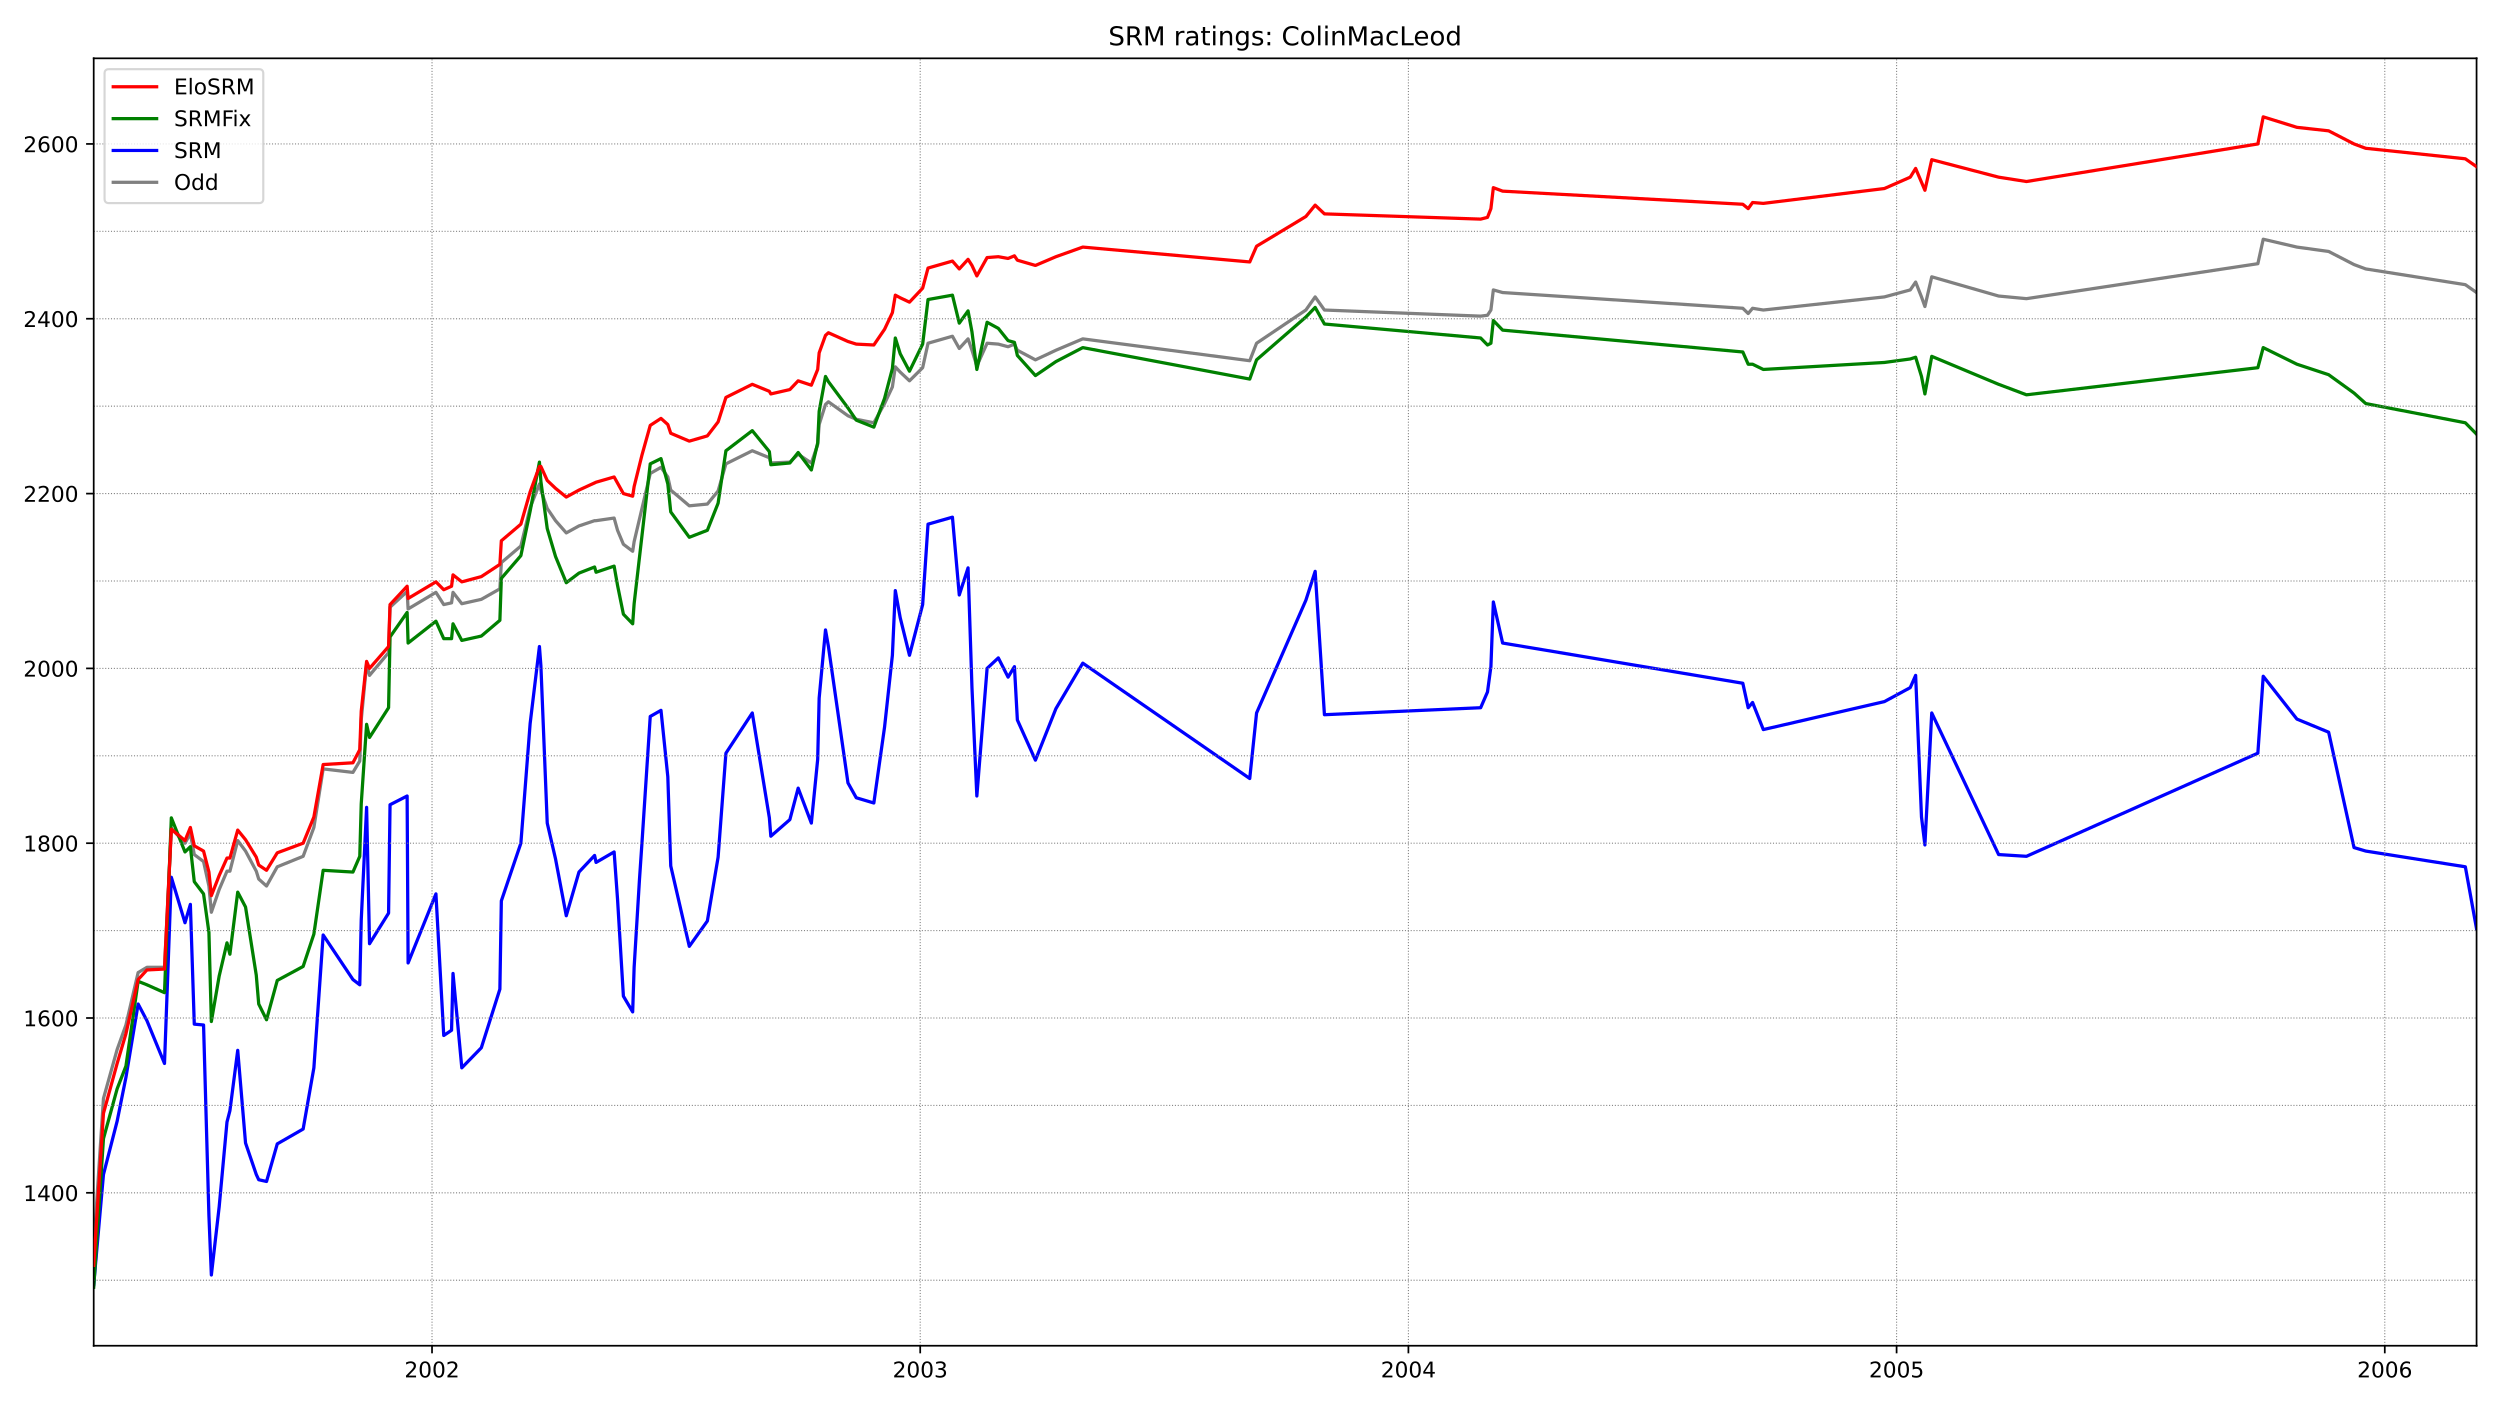 <?xml version="1.0" encoding="utf-8" standalone="no"?>
<!DOCTYPE svg PUBLIC "-//W3C//DTD SVG 1.1//EN"
  "http://www.w3.org/Graphics/SVG/1.1/DTD/svg11.dtd">
<!-- Created with matplotlib (https://matplotlib.org/) -->
<svg height="648pt" version="1.1" viewBox="0 0 1152 648" width="1152pt" xmlns="http://www.w3.org/2000/svg" xmlns:xlink="http://www.w3.org/1999/xlink">
 <defs>
  <style type="text/css">*{stroke-linecap:butt;stroke-linejoin:round;}</style>
 </defs>
 <g id="figure_1">
  <g id="patch_1">
   <path d="M 0 648 
L 1152 648 
L 1152 0 
L 0 0 
z
" style="fill:#ffffff;"/>
  </g>
  <g id="axes_1">
   <g id="patch_2">
    <path d="M 43.18 620.12 
L 1141.2 620.12 
L 1141.2 26.88 
L 43.18 26.88 
z
" style="fill:#ffffff;"/>
   </g>
   <g id="line2d_1">
    <path clip-path="url(#p42c9fa9638)" d="M 43.18 575.03 
L 47.679 506.156 
L 53.978 483.601 
L 58.027 472.324 
L 63.651 448.157 
L 67.7 445.741 
L 75.799 445.741 
L 78.948 381.7 
L 85.247 388.547 
L 87.722 384.117 
L 89.521 393.783 
L 93.796 397.006 
L 96.27 408.283 
L 97.395 420.366 
L 100.994 409.894 
L 104.594 401.436 
L 105.943 401.436 
L 109.543 387.339 
L 113.142 392.172 
L 118.091 401.436 
L 119.216 405.061 
L 122.815 408.283 
L 127.764 399.422 
L 139.687 394.589 
L 144.636 381.298 
L 148.91 354.312 
L 162.633 355.923 
L 165.782 350.687 
L 166.457 331.757 
L 168.932 305.98 
L 170.281 311.216 
L 179.055 300.743 
L 179.73 279.799 
L 187.603 272.55 
L 188.053 280.605 
L 200.876 272.952 
L 204.475 278.591 
L 208.074 277.786 
L 208.749 272.952 
L 212.798 278.188 
L 221.797 276.175 
L 230.345 271.341 
L 231.02 259.258 
L 240.018 251.606 
L 244.292 233.884 
L 248.567 223.009 
L 249.242 225.828 
L 252.166 234.286 
L 255.99 239.925 
L 260.939 245.564 
L 266.788 242.342 
L 273.987 239.925 
L 274.662 239.925 
L 282.985 238.717 
L 284.56 244.356 
L 287.259 250.8 
L 291.534 254.022 
L 292.209 249.592 
L 299.632 218.176 
L 304.581 215.356 
L 307.731 219.787 
L 309.08 225.828 
L 317.629 233.078 
L 325.952 232.273 
L 330.901 226.231 
L 334.501 213.745 
L 346.648 207.704 
L 354.522 210.926 
L 355.197 213.342 
L 363.97 212.94 
L 367.794 209.315 
L 373.868 213.342 
L 376.793 204.884 
L 377.468 195.621 
L 380.392 186.357 
L 381.742 185.148 
L 390.74 191.593 
L 394.564 193.204 
L 402.663 194.815 
L 407.612 185.954 
L 411.211 178.301 
L 412.561 169.038 
L 414.811 171.454 
L 419.085 175.482 
L 425.159 169.44 
L 427.633 158.163 
L 438.881 154.941 
L 442.031 160.58 
L 446.08 156.149 
L 447.879 161.385 
L 450.129 168.635 
L 454.853 158.163 
L 460.027 158.566 
L 464.526 159.774 
L 467.451 158.566 
L 468.801 161.385 
L 477.124 165.816 
L 486.572 161.385 
L 498.945 156.149 
L 575.881 166.218 
L 579.03 158.163 
L 601.751 142.858 
L 606.025 136.816 
L 610.299 142.858 
L 682.286 145.677 
L 685.435 145.274 
L 687.01 142.858 
L 688.135 133.594 
L 692.409 134.802 
L 803.088 142.052 
L 805.563 144.469 
L 807.587 142.052 
L 812.536 142.858 
L 868.326 136.816 
L 880.249 133.594 
L 882.723 129.969 
L 885.423 136.816 
L 886.997 141.247 
L 890.147 127.552 
L 920.966 136.413 
L 933.789 137.622 
L 1040.419 121.511 
L 1042.893 110.233 
L 1058.415 113.858 
L 1073.038 115.872 
L 1084.736 121.914 
L 1090.135 123.927 
L 1136.026 131.177 
L 1141.2 134.802 
L 1141.2 134.802 
" style="fill:none;stroke:#808080;stroke-linecap:square;stroke-width:1.5;"/>
   </g>
   <g id="line2d_2">
    <path clip-path="url(#p42c9fa9638)" d="M 43.18 591.946 
L 47.679 541.197 
L 53.978 516.628 
L 58.027 496.49 
L 63.651 462.657 
L 67.7 470.31 
L 75.799 490.045 
L 78.948 404.255 
L 85.247 425.199 
L 87.722 416.741 
L 89.521 471.921 
L 93.796 472.324 
L 96.27 560.127 
L 97.395 587.516 
L 100.994 556.1 
L 104.594 517.031 
L 105.943 511.795 
L 109.543 484.004 
L 113.142 526.697 
L 118.091 541.197 
L 119.216 543.614 
L 122.815 544.419 
L 127.764 527.1 
L 139.687 520.253 
L 144.636 492.059 
L 148.91 430.838 
L 162.633 451.379 
L 165.782 453.796 
L 166.457 423.991 
L 168.932 372.034 
L 170.281 434.866 
L 179.055 420.769 
L 179.73 370.825 
L 187.603 366.798 
L 188.053 443.727 
L 200.876 411.908 
L 204.475 477.157 
L 208.074 474.74 
L 208.749 448.56 
L 212.798 492.059 
L 221.797 482.796 
L 230.345 455.81 
L 231.02 415.13 
L 240.018 388.547 
L 244.292 333.368 
L 248.567 297.924 
L 249.242 306.785 
L 252.166 379.284 
L 255.99 395.797 
L 260.939 421.977 
L 266.788 401.839 
L 273.987 394.186 
L 274.662 397.408 
L 282.985 392.575 
L 284.56 414.325 
L 287.259 459.032 
L 291.534 466.282 
L 292.209 445.741 
L 294.683 405.061 
L 295.808 388.547 
L 299.632 330.146 
L 304.581 327.326 
L 307.731 357.937 
L 309.08 399.019 
L 317.629 436.074 
L 325.952 424.394 
L 330.901 394.992 
L 334.501 347.062 
L 346.648 328.535 
L 354.522 376.867 
L 355.197 385.325 
L 363.97 377.673 
L 367.794 363.173 
L 373.868 379.284 
L 376.793 349.881 
L 377.468 321.688 
L 380.392 290.271 
L 381.742 297.924 
L 390.74 360.756 
L 394.564 367.603 
L 402.663 370.02 
L 407.612 334.979 
L 411.211 301.952 
L 412.561 272.147 
L 414.811 284.633 
L 419.085 301.952 
L 425.159 278.591 
L 427.633 241.536 
L 438.881 238.314 
L 442.031 274.161 
L 446.08 261.675 
L 447.879 316.854 
L 450.129 366.798 
L 454.853 307.993 
L 460.027 303.16 
L 464.526 312.021 
L 467.451 307.188 
L 468.801 331.757 
L 477.124 350.284 
L 486.572 326.521 
L 498.945 305.577 
L 575.881 358.742 
L 579.03 328.535 
L 601.751 276.577 
L 606.025 263.286 
L 610.299 329.34 
L 682.286 326.118 
L 685.435 318.868 
L 687.01 307.188 
L 688.135 277.383 
L 692.409 296.313 
L 803.088 314.84 
L 805.563 326.118 
L 807.587 323.701 
L 812.536 336.187 
L 868.326 323.299 
L 880.249 316.854 
L 882.723 311.216 
L 885.423 376.464 
L 886.997 389.353 
L 890.147 328.535 
L 920.966 393.783 
L 933.789 394.589 
L 1040.419 347.062 
L 1042.893 311.618 
L 1058.415 331.354 
L 1073.038 337.396 
L 1084.736 390.561 
L 1090.135 392.172 
L 1136.026 399.422 
L 1141.2 428.019 
L 1141.2 428.019 
" style="fill:none;stroke:#0000ff;stroke-linecap:square;stroke-width:1.5;"/>
   </g>
   <g id="matplotlib.axis_1">
    <g id="xtick_1">
     <g id="line2d_3">
      <defs>
       <path d="M 0 0 
L 0 3.5 
" id="m8a7f5e94b3" style="stroke:#000000;stroke-width:0.8;"/>
      </defs>
      <g>
       <use style="stroke:#000000;stroke-width:0.8;" x="199.076" xlink:href="#m8a7f5e94b3" y="620.12"/>
      </g>
     </g>
     <g id="text_1">
      <!-- 2002 -->
      <g transform="translate(186.351 634.718)scale(0.1 -0.1)">
       <defs>
        <path d="M 19.188 8.297 
L 53.609 8.297 
L 53.609 0 
L 7.328 0 
L 7.328 8.297 
Q 12.938 14.109 22.625 23.891 
Q 32.328 33.688 34.812 36.531 
Q 39.547 41.844 41.422 45.531 
Q 43.312 49.219 43.312 52.781 
Q 43.312 58.594 39.234 62.25 
Q 35.156 65.922 28.609 65.922 
Q 23.969 65.922 18.812 64.312 
Q 13.672 62.703 7.812 59.422 
L 7.812 69.391 
Q 13.766 71.781 18.938 73 
Q 24.125 74.219 28.422 74.219 
Q 39.75 74.219 46.484 68.547 
Q 53.219 62.891 53.219 53.422 
Q 53.219 48.922 51.531 44.891 
Q 49.859 40.875 45.406 35.406 
Q 44.188 33.984 37.641 27.219 
Q 31.109 20.453 19.188 8.297 
z
" id="DejaVuSans-50"/>
        <path d="M 31.781 66.406 
Q 24.172 66.406 20.328 58.906 
Q 16.5 51.422 16.5 36.375 
Q 16.5 21.391 20.328 13.891 
Q 24.172 6.391 31.781 6.391 
Q 39.453 6.391 43.281 13.891 
Q 47.125 21.391 47.125 36.375 
Q 47.125 51.422 43.281 58.906 
Q 39.453 66.406 31.781 66.406 
z
M 31.781 74.219 
Q 44.047 74.219 50.516 64.516 
Q 56.984 54.828 56.984 36.375 
Q 56.984 17.969 50.516 8.266 
Q 44.047 -1.422 31.781 -1.422 
Q 19.531 -1.422 13.062 8.266 
Q 6.594 17.969 6.594 36.375 
Q 6.594 54.828 13.062 64.516 
Q 19.531 74.219 31.781 74.219 
z
" id="DejaVuSans-48"/>
       </defs>
       <use xlink:href="#DejaVuSans-50"/>
       <use x="63.623" xlink:href="#DejaVuSans-48"/>
       <use x="127.246" xlink:href="#DejaVuSans-48"/>
       <use x="190.869" xlink:href="#DejaVuSans-50"/>
      </g>
     </g>
    </g>
    <g id="xtick_2">
     <g id="line2d_4">
      <g>
       <use style="stroke:#000000;stroke-width:0.8;" x="424.034" xlink:href="#m8a7f5e94b3" y="620.12"/>
      </g>
     </g>
     <g id="text_2">
      <!-- 2003 -->
      <g transform="translate(411.309 634.718)scale(0.1 -0.1)">
       <defs>
        <path d="M 40.578 39.312 
Q 47.656 37.797 51.625 33 
Q 55.609 28.219 55.609 21.188 
Q 55.609 10.406 48.188 4.484 
Q 40.766 -1.422 27.094 -1.422 
Q 22.516 -1.422 17.656 -0.516 
Q 12.797 0.391 7.625 2.203 
L 7.625 11.719 
Q 11.719 9.328 16.594 8.109 
Q 21.484 6.891 26.812 6.891 
Q 36.078 6.891 40.938 10.547 
Q 45.797 14.203 45.797 21.188 
Q 45.797 27.641 41.281 31.266 
Q 36.766 34.906 28.719 34.906 
L 20.219 34.906 
L 20.219 43.016 
L 29.109 43.016 
Q 36.375 43.016 40.234 45.922 
Q 44.094 48.828 44.094 54.297 
Q 44.094 59.906 40.109 62.906 
Q 36.141 65.922 28.719 65.922 
Q 24.656 65.922 20.016 65.031 
Q 15.375 64.156 9.812 62.312 
L 9.812 71.094 
Q 15.438 72.656 20.344 73.438 
Q 25.25 74.219 29.594 74.219 
Q 40.828 74.219 47.359 69.109 
Q 53.906 64.016 53.906 55.328 
Q 53.906 49.266 50.438 45.094 
Q 46.969 40.922 40.578 39.312 
z
" id="DejaVuSans-51"/>
       </defs>
       <use xlink:href="#DejaVuSans-50"/>
       <use x="63.623" xlink:href="#DejaVuSans-48"/>
       <use x="127.246" xlink:href="#DejaVuSans-48"/>
       <use x="190.869" xlink:href="#DejaVuSans-51"/>
      </g>
     </g>
    </g>
    <g id="xtick_3">
     <g id="line2d_5">
      <g>
       <use style="stroke:#000000;stroke-width:0.8;" x="648.992" xlink:href="#m8a7f5e94b3" y="620.12"/>
      </g>
     </g>
     <g id="text_3">
      <!-- 2004 -->
      <g transform="translate(636.267 634.718)scale(0.1 -0.1)">
       <defs>
        <path d="M 37.797 64.312 
L 12.891 25.391 
L 37.797 25.391 
z
M 35.203 72.906 
L 47.609 72.906 
L 47.609 25.391 
L 58.016 25.391 
L 58.016 17.188 
L 47.609 17.188 
L 47.609 0 
L 37.797 0 
L 37.797 17.188 
L 4.891 17.188 
L 4.891 26.703 
z
" id="DejaVuSans-52"/>
       </defs>
       <use xlink:href="#DejaVuSans-50"/>
       <use x="63.623" xlink:href="#DejaVuSans-48"/>
       <use x="127.246" xlink:href="#DejaVuSans-48"/>
       <use x="190.869" xlink:href="#DejaVuSans-52"/>
      </g>
     </g>
    </g>
    <g id="xtick_4">
     <g id="line2d_6">
      <g>
       <use style="stroke:#000000;stroke-width:0.8;" x="873.95" xlink:href="#m8a7f5e94b3" y="620.12"/>
      </g>
     </g>
     <g id="text_4">
      <!-- 2005 -->
      <g transform="translate(861.225 634.718)scale(0.1 -0.1)">
       <defs>
        <path d="M 10.797 72.906 
L 49.516 72.906 
L 49.516 64.594 
L 19.828 64.594 
L 19.828 46.734 
Q 21.969 47.469 24.109 47.828 
Q 26.266 48.188 28.422 48.188 
Q 40.625 48.188 47.75 41.5 
Q 54.891 34.812 54.891 23.391 
Q 54.891 11.625 47.562 5.094 
Q 40.234 -1.422 26.906 -1.422 
Q 22.312 -1.422 17.547 -0.641 
Q 12.797 0.141 7.719 1.703 
L 7.719 11.625 
Q 12.109 9.234 16.797 8.062 
Q 21.484 6.891 26.703 6.891 
Q 35.156 6.891 40.078 11.328 
Q 45.016 15.766 45.016 23.391 
Q 45.016 31 40.078 35.438 
Q 35.156 39.891 26.703 39.891 
Q 22.75 39.891 18.812 39.016 
Q 14.891 38.141 10.797 36.281 
z
" id="DejaVuSans-53"/>
       </defs>
       <use xlink:href="#DejaVuSans-50"/>
       <use x="63.623" xlink:href="#DejaVuSans-48"/>
       <use x="127.246" xlink:href="#DejaVuSans-48"/>
       <use x="190.869" xlink:href="#DejaVuSans-53"/>
      </g>
     </g>
    </g>
    <g id="xtick_5">
     <g id="line2d_7">
      <g>
       <use style="stroke:#000000;stroke-width:0.8;" x="1098.908" xlink:href="#m8a7f5e94b3" y="620.12"/>
      </g>
     </g>
     <g id="text_5">
      <!-- 2006 -->
      <g transform="translate(1086.183 634.718)scale(0.1 -0.1)">
       <defs>
        <path d="M 33.016 40.375 
Q 26.375 40.375 22.484 35.828 
Q 18.609 31.297 18.609 23.391 
Q 18.609 15.531 22.484 10.953 
Q 26.375 6.391 33.016 6.391 
Q 39.656 6.391 43.531 10.953 
Q 47.406 15.531 47.406 23.391 
Q 47.406 31.297 43.531 35.828 
Q 39.656 40.375 33.016 40.375 
z
M 52.594 71.297 
L 52.594 62.312 
Q 48.875 64.062 45.094 64.984 
Q 41.312 65.922 37.594 65.922 
Q 27.828 65.922 22.672 59.328 
Q 17.531 52.734 16.797 39.406 
Q 19.672 43.656 24.016 45.922 
Q 28.375 48.188 33.594 48.188 
Q 44.578 48.188 50.953 41.516 
Q 57.328 34.859 57.328 23.391 
Q 57.328 12.156 50.688 5.359 
Q 44.047 -1.422 33.016 -1.422 
Q 20.359 -1.422 13.672 8.266 
Q 6.984 17.969 6.984 36.375 
Q 6.984 53.656 15.188 63.938 
Q 23.391 74.219 37.203 74.219 
Q 40.922 74.219 44.703 73.484 
Q 48.484 72.75 52.594 71.297 
z
" id="DejaVuSans-54"/>
       </defs>
       <use xlink:href="#DejaVuSans-50"/>
       <use x="63.623" xlink:href="#DejaVuSans-48"/>
       <use x="127.246" xlink:href="#DejaVuSans-48"/>
       <use x="190.869" xlink:href="#DejaVuSans-54"/>
      </g>
     </g>
    </g>
   </g>
   <g id="matplotlib.axis_2">
    <g id="ytick_1">
     <g id="line2d_8">
      <defs>
       <path d="M 0 0 
L -3.5 0 
" id="m5642287b80" style="stroke:#000000;stroke-width:0.8;"/>
      </defs>
      <g>
       <use style="stroke:#000000;stroke-width:0.8;" x="43.18" xlink:href="#m5642287b80" y="549.655"/>
      </g>
     </g>
     <g id="text_6">
      <!-- 1400 -->
      <g transform="translate(10.73 553.455)scale(0.1 -0.1)">
       <defs>
        <path d="M 12.406 8.297 
L 28.516 8.297 
L 28.516 63.922 
L 10.984 60.406 
L 10.984 69.391 
L 28.422 72.906 
L 38.281 72.906 
L 38.281 8.297 
L 54.391 8.297 
L 54.391 0 
L 12.406 0 
z
" id="DejaVuSans-49"/>
       </defs>
       <use xlink:href="#DejaVuSans-49"/>
       <use x="63.623" xlink:href="#DejaVuSans-52"/>
       <use x="127.246" xlink:href="#DejaVuSans-48"/>
       <use x="190.869" xlink:href="#DejaVuSans-48"/>
      </g>
     </g>
    </g>
    <g id="ytick_2">
     <g id="line2d_9">
      <g>
       <use style="stroke:#000000;stroke-width:0.8;" x="43.18" xlink:href="#m5642287b80" y="469.101"/>
      </g>
     </g>
     <g id="text_7">
      <!-- 1600 -->
      <g transform="translate(10.73 472.901)scale(0.1 -0.1)">
       <use xlink:href="#DejaVuSans-49"/>
       <use x="63.623" xlink:href="#DejaVuSans-54"/>
       <use x="127.246" xlink:href="#DejaVuSans-48"/>
       <use x="190.869" xlink:href="#DejaVuSans-48"/>
      </g>
     </g>
    </g>
    <g id="ytick_3">
     <g id="line2d_10">
      <g>
       <use style="stroke:#000000;stroke-width:0.8;" x="43.18" xlink:href="#m5642287b80" y="388.547"/>
      </g>
     </g>
     <g id="text_8">
      <!-- 1800 -->
      <g transform="translate(10.73 392.347)scale(0.1 -0.1)">
       <defs>
        <path d="M 31.781 34.625 
Q 24.75 34.625 20.719 30.859 
Q 16.703 27.094 16.703 20.516 
Q 16.703 13.922 20.719 10.156 
Q 24.75 6.391 31.781 6.391 
Q 38.812 6.391 42.859 10.172 
Q 46.922 13.969 46.922 20.516 
Q 46.922 27.094 42.891 30.859 
Q 38.875 34.625 31.781 34.625 
z
M 21.922 38.812 
Q 15.578 40.375 12.031 44.719 
Q 8.5 49.078 8.5 55.328 
Q 8.5 64.062 14.719 69.141 
Q 20.953 74.219 31.781 74.219 
Q 42.672 74.219 48.875 69.141 
Q 55.078 64.062 55.078 55.328 
Q 55.078 49.078 51.531 44.719 
Q 48 40.375 41.703 38.812 
Q 48.828 37.156 52.797 32.312 
Q 56.781 27.484 56.781 20.516 
Q 56.781 9.906 50.312 4.234 
Q 43.844 -1.422 31.781 -1.422 
Q 19.734 -1.422 13.25 4.234 
Q 6.781 9.906 6.781 20.516 
Q 6.781 27.484 10.781 32.312 
Q 14.797 37.156 21.922 38.812 
z
M 18.312 54.391 
Q 18.312 48.734 21.844 45.562 
Q 25.391 42.391 31.781 42.391 
Q 38.141 42.391 41.719 45.562 
Q 45.312 48.734 45.312 54.391 
Q 45.312 60.062 41.719 63.234 
Q 38.141 66.406 31.781 66.406 
Q 25.391 66.406 21.844 63.234 
Q 18.312 60.062 18.312 54.391 
z
" id="DejaVuSans-56"/>
       </defs>
       <use xlink:href="#DejaVuSans-49"/>
       <use x="63.623" xlink:href="#DejaVuSans-56"/>
       <use x="127.246" xlink:href="#DejaVuSans-48"/>
       <use x="190.869" xlink:href="#DejaVuSans-48"/>
      </g>
     </g>
    </g>
    <g id="ytick_4">
     <g id="line2d_11">
      <g>
       <use style="stroke:#000000;stroke-width:0.8;" x="43.18" xlink:href="#m5642287b80" y="307.993"/>
      </g>
     </g>
     <g id="text_9">
      <!-- 2000 -->
      <g transform="translate(10.73 311.793)scale(0.1 -0.1)">
       <use xlink:href="#DejaVuSans-50"/>
       <use x="63.623" xlink:href="#DejaVuSans-48"/>
       <use x="127.246" xlink:href="#DejaVuSans-48"/>
       <use x="190.869" xlink:href="#DejaVuSans-48"/>
      </g>
     </g>
    </g>
    <g id="ytick_5">
     <g id="line2d_12">
      <g>
       <use style="stroke:#000000;stroke-width:0.8;" x="43.18" xlink:href="#m5642287b80" y="227.439"/>
      </g>
     </g>
     <g id="text_10">
      <!-- 2200 -->
      <g transform="translate(10.73 231.239)scale(0.1 -0.1)">
       <use xlink:href="#DejaVuSans-50"/>
       <use x="63.623" xlink:href="#DejaVuSans-50"/>
       <use x="127.246" xlink:href="#DejaVuSans-48"/>
       <use x="190.869" xlink:href="#DejaVuSans-48"/>
      </g>
     </g>
    </g>
    <g id="ytick_6">
     <g id="line2d_13">
      <g>
       <use style="stroke:#000000;stroke-width:0.8;" x="43.18" xlink:href="#m5642287b80" y="146.885"/>
      </g>
     </g>
     <g id="text_11">
      <!-- 2400 -->
      <g transform="translate(10.73 150.685)scale(0.1 -0.1)">
       <use xlink:href="#DejaVuSans-50"/>
       <use x="63.623" xlink:href="#DejaVuSans-52"/>
       <use x="127.246" xlink:href="#DejaVuSans-48"/>
       <use x="190.869" xlink:href="#DejaVuSans-48"/>
      </g>
     </g>
    </g>
    <g id="ytick_7">
     <g id="line2d_14">
      <g>
       <use style="stroke:#000000;stroke-width:0.8;" x="43.18" xlink:href="#m5642287b80" y="66.331"/>
      </g>
     </g>
     <g id="text_12">
      <!-- 2600 -->
      <g transform="translate(10.73 70.131)scale(0.1 -0.1)">
       <use xlink:href="#DejaVuSans-50"/>
       <use x="63.623" xlink:href="#DejaVuSans-54"/>
       <use x="127.246" xlink:href="#DejaVuSans-48"/>
       <use x="190.869" xlink:href="#DejaVuSans-48"/>
      </g>
     </g>
    </g>
   </g>
   <g id="line2d_15">
    <path clip-path="url(#p42c9fa9638)" d="M 43.18 593.155 
L 47.679 524.684 
L 53.978 501.726 
L 58.027 491.254 
L 63.651 452.185 
L 67.7 453.796 
L 75.799 457.421 
L 78.948 376.867 
L 85.247 392.575 
L 87.722 390.158 
L 89.521 406.269 
L 93.796 411.908 
L 96.27 429.63 
L 97.395 470.712 
L 100.994 449.768 
L 104.594 434.463 
L 105.943 439.699 
L 109.543 411.102 
L 113.142 417.95 
L 118.091 449.366 
L 119.216 462.657 
L 122.815 469.907 
L 127.764 451.782 
L 139.687 445.338 
L 144.636 430.435 
L 148.91 401.033 
L 162.633 401.839 
L 165.782 394.589 
L 166.457 370.423 
L 168.932 333.771 
L 170.281 339.812 
L 179.055 326.118 
L 179.73 293.494 
L 187.603 282.216 
L 188.053 296.313 
L 200.876 286.244 
L 204.475 294.299 
L 208.074 294.299 
L 208.749 287.452 
L 212.798 295.105 
L 221.797 293.091 
L 230.345 285.841 
L 231.02 266.508 
L 240.018 256.036 
L 244.292 235.495 
L 248.567 212.94 
L 249.242 221.801 
L 252.166 243.55 
L 255.99 256.439 
L 260.939 268.522 
L 266.788 264.091 
L 273.987 261.272 
L 274.662 263.689 
L 282.985 260.869 
L 284.56 269.73 
L 287.259 283.022 
L 291.534 287.452 
L 292.209 278.188 
L 299.632 213.745 
L 304.581 211.329 
L 307.731 223.009 
L 309.08 235.898 
L 317.629 247.578 
L 325.952 244.356 
L 330.901 231.87 
L 334.501 207.704 
L 346.648 198.44 
L 354.522 208.106 
L 355.197 214.148 
L 363.97 213.342 
L 367.794 208.509 
L 373.868 216.565 
L 376.793 204.079 
L 377.468 189.579 
L 380.392 173.468 
L 381.742 175.885 
L 390.74 187.968 
L 394.564 193.607 
L 402.663 196.829 
L 407.612 183.537 
L 411.211 169.843 
L 412.561 155.746 
L 414.811 162.996 
L 419.085 171.052 
L 425.159 158.566 
L 427.633 138.024 
L 438.881 136.011 
L 442.031 148.899 
L 446.08 143.26 
L 447.879 152.927 
L 450.129 170.246 
L 454.853 148.496 
L 460.027 151.316 
L 464.526 156.955 
L 467.451 157.76 
L 468.801 163.802 
L 477.124 173.065 
L 486.572 166.621 
L 498.945 160.177 
L 575.881 174.676 
L 579.03 165.816 
L 601.751 146.08 
L 606.025 141.649 
L 610.299 149.302 
L 682.286 155.746 
L 685.435 158.968 
L 687.01 158.163 
L 688.135 147.691 
L 692.409 152.121 
L 803.088 162.191 
L 805.563 167.829 
L 807.587 167.829 
L 812.536 170.246 
L 868.326 167.024 
L 880.249 165.413 
L 882.723 164.607 
L 885.423 173.468 
L 886.997 181.524 
L 890.147 164.204 
L 920.966 177.093 
L 933.789 181.926 
L 1040.419 169.44 
L 1042.893 160.177 
L 1058.415 167.829 
L 1073.038 172.663 
L 1084.736 181.121 
L 1090.135 185.954 
L 1136.026 194.815 
L 1141.2 200.051 
L 1141.2 200.051 
" style="fill:none;stroke:#008000;stroke-linecap:square;stroke-width:1.5;"/>
   </g>
   <g id="line2d_16">
    <path clip-path="url(#p42c9fa9638)" d="M 43.18 589.932 
L 1141.2 589.932 
" style="fill:none;stroke:#808080;stroke-dasharray:0.5,0.825;stroke-dashoffset:0;stroke-width:0.5;"/>
   </g>
   <g id="line2d_17">
    <path clip-path="url(#p42c9fa9638)" d="M 43.18 549.655 
L 1141.2 549.655 
" style="fill:none;stroke:#808080;stroke-dasharray:0.5,0.825;stroke-dashoffset:0;stroke-width:0.5;"/>
   </g>
   <g id="line2d_18">
    <path clip-path="url(#p42c9fa9638)" d="M 43.18 509.378 
L 1141.2 509.378 
" style="fill:none;stroke:#808080;stroke-dasharray:0.5,0.825;stroke-dashoffset:0;stroke-width:0.5;"/>
   </g>
   <g id="line2d_19">
    <path clip-path="url(#p42c9fa9638)" d="M 43.18 469.101 
L 1141.2 469.101 
" style="fill:none;stroke:#808080;stroke-dasharray:0.5,0.825;stroke-dashoffset:0;stroke-width:0.5;"/>
   </g>
   <g id="line2d_20">
    <path clip-path="url(#p42c9fa9638)" d="M 43.18 428.824 
L 1141.2 428.824 
" style="fill:none;stroke:#808080;stroke-dasharray:0.5,0.825;stroke-dashoffset:0;stroke-width:0.5;"/>
   </g>
   <g id="line2d_21">
    <path clip-path="url(#p42c9fa9638)" d="M 43.18 388.547 
L 1141.2 388.547 
" style="fill:none;stroke:#808080;stroke-dasharray:0.5,0.825;stroke-dashoffset:0;stroke-width:0.5;"/>
   </g>
   <g id="line2d_22">
    <path clip-path="url(#p42c9fa9638)" d="M 43.18 348.27 
L 1141.2 348.27 
" style="fill:none;stroke:#808080;stroke-dasharray:0.5,0.825;stroke-dashoffset:0;stroke-width:0.5;"/>
   </g>
   <g id="line2d_23">
    <path clip-path="url(#p42c9fa9638)" d="M 43.18 307.993 
L 1141.2 307.993 
" style="fill:none;stroke:#808080;stroke-dasharray:0.5,0.825;stroke-dashoffset:0;stroke-width:0.5;"/>
   </g>
   <g id="line2d_24">
    <path clip-path="url(#p42c9fa9638)" d="M 43.18 267.716 
L 1141.2 267.716 
" style="fill:none;stroke:#808080;stroke-dasharray:0.5,0.825;stroke-dashoffset:0;stroke-width:0.5;"/>
   </g>
   <g id="line2d_25">
    <path clip-path="url(#p42c9fa9638)" d="M 43.18 227.439 
L 1141.2 227.439 
" style="fill:none;stroke:#808080;stroke-dasharray:0.5,0.825;stroke-dashoffset:0;stroke-width:0.5;"/>
   </g>
   <g id="line2d_26">
    <path clip-path="url(#p42c9fa9638)" d="M 43.18 187.162 
L 1141.2 187.162 
" style="fill:none;stroke:#808080;stroke-dasharray:0.5,0.825;stroke-dashoffset:0;stroke-width:0.5;"/>
   </g>
   <g id="line2d_27">
    <path clip-path="url(#p42c9fa9638)" d="M 43.18 146.885 
L 1141.2 146.885 
" style="fill:none;stroke:#808080;stroke-dasharray:0.5,0.825;stroke-dashoffset:0;stroke-width:0.5;"/>
   </g>
   <g id="line2d_28">
    <path clip-path="url(#p42c9fa9638)" d="M 43.18 106.608 
L 1141.2 106.608 
" style="fill:none;stroke:#808080;stroke-dasharray:0.5,0.825;stroke-dashoffset:0;stroke-width:0.5;"/>
   </g>
   <g id="line2d_29">
    <path clip-path="url(#p42c9fa9638)" d="M 43.18 66.331 
L 1141.2 66.331 
" style="fill:none;stroke:#808080;stroke-dasharray:0.5,0.825;stroke-dashoffset:0;stroke-width:0.5;"/>
   </g>
   <g id="line2d_30">
    <path clip-path="url(#p42c9fa9638)" d="M 199.076 620.12 
L 199.076 26.88 
" style="fill:none;stroke:#808080;stroke-dasharray:0.5,0.825;stroke-dashoffset:0;stroke-width:0.5;"/>
   </g>
   <g id="line2d_31">
    <path clip-path="url(#p42c9fa9638)" d="M 424.034 620.12 
L 424.034 26.88 
" style="fill:none;stroke:#808080;stroke-dasharray:0.5,0.825;stroke-dashoffset:0;stroke-width:0.5;"/>
   </g>
   <g id="line2d_32">
    <path clip-path="url(#p42c9fa9638)" d="M 648.992 620.12 
L 648.992 26.88 
" style="fill:none;stroke:#808080;stroke-dasharray:0.5,0.825;stroke-dashoffset:0;stroke-width:0.5;"/>
   </g>
   <g id="line2d_33">
    <path clip-path="url(#p42c9fa9638)" d="M 873.95 620.12 
L 873.95 26.88 
" style="fill:none;stroke:#808080;stroke-dasharray:0.5,0.825;stroke-dashoffset:0;stroke-width:0.5;"/>
   </g>
   <g id="line2d_34">
    <path clip-path="url(#p42c9fa9638)" d="M 1098.908 620.12 
L 1098.908 26.88 
" style="fill:none;stroke:#808080;stroke-dasharray:0.5,0.825;stroke-dashoffset:0;stroke-width:0.5;"/>
   </g>
   <g id="patch_3">
    <path d="M 43.18 620.12 
L 43.18 26.88 
" style="fill:none;stroke:#000000;stroke-linecap:square;stroke-linejoin:miter;stroke-width:0.8;"/>
   </g>
   <g id="patch_4">
    <path d="M 1141.2 620.12 
L 1141.2 26.88 
" style="fill:none;stroke:#000000;stroke-linecap:square;stroke-linejoin:miter;stroke-width:0.8;"/>
   </g>
   <g id="patch_5">
    <path d="M 43.18 620.12 
L 1141.2 620.12 
" style="fill:none;stroke:#000000;stroke-linecap:square;stroke-linejoin:miter;stroke-width:0.8;"/>
   </g>
   <g id="patch_6">
    <path d="M 43.18 26.88 
L 1141.2 26.88 
" style="fill:none;stroke:#000000;stroke-linecap:square;stroke-linejoin:miter;stroke-width:0.8;"/>
   </g>
   <g id="line2d_35">
    <path clip-path="url(#p42c9fa9638)" d="M 43.18 583.085 
L 47.679 513.003 
L 53.978 490.045 
L 58.027 476.351 
L 63.651 451.379 
L 67.7 446.949 
L 75.799 446.546 
L 78.948 382.103 
L 85.247 387.339 
L 87.722 381.298 
L 89.521 389.756 
L 93.796 392.172 
L 96.27 401.839 
L 97.395 412.714 
L 100.994 403.45 
L 104.594 395.394 
L 105.943 395.394 
L 109.543 382.506 
L 113.142 386.936 
L 118.091 394.992 
L 119.216 398.617 
L 122.815 401.033 
L 127.764 392.978 
L 139.687 388.547 
L 144.636 376.464 
L 148.91 352.298 
L 162.633 351.493 
L 165.782 345.451 
L 166.457 327.729 
L 168.932 304.771 
L 170.281 307.993 
L 179.055 297.924 
L 179.73 278.591 
L 187.603 270.133 
L 188.053 275.772 
L 200.876 268.119 
L 204.475 271.744 
L 208.074 270.133 
L 208.749 264.897 
L 212.798 268.119 
L 221.797 265.702 
L 230.345 260.064 
L 231.02 249.189 
L 240.018 241.536 
L 244.292 226.634 
L 248.567 214.953 
L 249.242 214.953 
L 252.166 221.398 
L 255.99 225.023 
L 260.939 229.05 
L 266.788 225.828 
L 274.662 222.203 
L 282.985 219.787 
L 287.259 227.439 
L 291.534 228.648 
L 292.209 224.217 
L 295.808 209.717 
L 299.632 196.023 
L 304.581 192.801 
L 307.731 195.621 
L 309.08 199.648 
L 317.629 203.273 
L 325.952 200.857 
L 330.901 194.412 
L 334.501 183.135 
L 346.648 177.093 
L 354.522 180.315 
L 355.197 181.524 
L 363.97 179.51 
L 367.794 175.482 
L 373.868 177.496 
L 376.793 170.246 
L 377.468 162.593 
L 380.392 154.538 
L 381.742 153.33 
L 390.74 157.357 
L 394.564 158.566 
L 402.663 158.968 
L 407.612 151.719 
L 411.211 144.066 
L 412.561 136.011 
L 414.811 137.219 
L 419.085 139.233 
L 425.159 132.788 
L 427.633 123.525 
L 438.881 120.303 
L 442.031 123.927 
L 446.08 119.497 
L 447.879 122.316 
L 450.129 127.15 
L 454.853 118.691 
L 460.027 118.289 
L 464.526 119.094 
L 467.451 117.886 
L 468.801 119.9 
L 477.124 122.316 
L 486.572 118.289 
L 498.945 113.858 
L 575.881 120.705 
L 579.03 113.455 
L 601.751 99.761 
L 606.025 94.525 
L 610.299 98.553 
L 682.286 100.97 
L 685.435 100.164 
L 687.01 96.136 
L 688.135 86.47 
L 692.409 88.081 
L 803.088 94.122 
L 805.563 96.136 
L 807.587 93.317 
L 812.536 93.72 
L 868.326 86.873 
L 880.249 81.637 
L 882.723 77.609 
L 886.997 87.678 
L 890.147 73.581 
L 920.966 81.637 
L 933.789 83.65 
L 1040.419 66.331 
L 1042.893 53.845 
L 1058.415 58.679 
L 1073.038 60.29 
L 1084.736 66.331 
L 1090.135 68.345 
L 1136.026 73.178 
L 1141.2 76.803 
L 1141.2 76.803 
" style="fill:none;stroke:#ff0000;stroke-linecap:square;stroke-width:1.5;"/>
   </g>
   <g id="text_13">
    <!-- SRM ratings: ColinMacLeod -->
    <g transform="translate(510.74 20.88)scale(0.12 -0.12)">
     <defs>
      <path d="M 53.516 70.516 
L 53.516 60.891 
Q 47.906 63.578 42.922 64.891 
Q 37.938 66.219 33.297 66.219 
Q 25.25 66.219 20.875 63.094 
Q 16.5 59.969 16.5 54.203 
Q 16.5 49.359 19.406 46.891 
Q 22.312 44.438 30.422 42.922 
L 36.375 41.703 
Q 47.406 39.594 52.656 34.297 
Q 57.906 29 57.906 20.125 
Q 57.906 9.516 50.797 4.047 
Q 43.703 -1.422 29.984 -1.422 
Q 24.812 -1.422 18.969 -0.25 
Q 13.141 0.922 6.891 3.219 
L 6.891 13.375 
Q 12.891 10.016 18.656 8.297 
Q 24.422 6.594 29.984 6.594 
Q 38.422 6.594 43.016 9.906 
Q 47.609 13.234 47.609 19.391 
Q 47.609 24.75 44.312 27.781 
Q 41.016 30.812 33.5 32.328 
L 27.484 33.5 
Q 16.453 35.688 11.516 40.375 
Q 6.594 45.062 6.594 53.422 
Q 6.594 63.094 13.406 68.656 
Q 20.219 74.219 32.172 74.219 
Q 37.312 74.219 42.625 73.281 
Q 47.953 72.359 53.516 70.516 
z
" id="DejaVuSans-83"/>
      <path d="M 44.391 34.188 
Q 47.562 33.109 50.562 29.594 
Q 53.562 26.078 56.594 19.922 
L 66.609 0 
L 56 0 
L 46.688 18.703 
Q 43.062 26.031 39.672 28.422 
Q 36.281 30.812 30.422 30.812 
L 19.672 30.812 
L 19.672 0 
L 9.812 0 
L 9.812 72.906 
L 32.078 72.906 
Q 44.578 72.906 50.734 67.672 
Q 56.891 62.453 56.891 51.906 
Q 56.891 45.016 53.688 40.469 
Q 50.484 35.938 44.391 34.188 
z
M 19.672 64.797 
L 19.672 38.922 
L 32.078 38.922 
Q 39.203 38.922 42.844 42.219 
Q 46.484 45.516 46.484 51.906 
Q 46.484 58.297 42.844 61.547 
Q 39.203 64.797 32.078 64.797 
z
" id="DejaVuSans-82"/>
      <path d="M 9.812 72.906 
L 24.516 72.906 
L 43.109 23.297 
L 61.812 72.906 
L 76.516 72.906 
L 76.516 0 
L 66.891 0 
L 66.891 64.016 
L 48.094 14.016 
L 38.188 14.016 
L 19.391 64.016 
L 19.391 0 
L 9.812 0 
z
" id="DejaVuSans-77"/>
      <path id="DejaVuSans-32"/>
      <path d="M 41.109 46.297 
Q 39.594 47.172 37.812 47.578 
Q 36.031 48 33.891 48 
Q 26.266 48 22.188 43.047 
Q 18.109 38.094 18.109 28.812 
L 18.109 0 
L 9.078 0 
L 9.078 54.688 
L 18.109 54.688 
L 18.109 46.188 
Q 20.953 51.172 25.484 53.578 
Q 30.031 56 36.531 56 
Q 37.453 56 38.578 55.875 
Q 39.703 55.766 41.062 55.516 
z
" id="DejaVuSans-114"/>
      <path d="M 34.281 27.484 
Q 23.391 27.484 19.188 25 
Q 14.984 22.516 14.984 16.5 
Q 14.984 11.719 18.141 8.906 
Q 21.297 6.109 26.703 6.109 
Q 34.188 6.109 38.703 11.406 
Q 43.219 16.703 43.219 25.484 
L 43.219 27.484 
z
M 52.203 31.203 
L 52.203 0 
L 43.219 0 
L 43.219 8.297 
Q 40.141 3.328 35.547 0.953 
Q 30.953 -1.422 24.312 -1.422 
Q 15.922 -1.422 10.953 3.297 
Q 6 8.016 6 15.922 
Q 6 25.141 12.172 29.828 
Q 18.359 34.516 30.609 34.516 
L 43.219 34.516 
L 43.219 35.406 
Q 43.219 41.609 39.141 45 
Q 35.062 48.391 27.688 48.391 
Q 23 48.391 18.547 47.266 
Q 14.109 46.141 10.016 43.891 
L 10.016 52.203 
Q 14.938 54.109 19.578 55.047 
Q 24.219 56 28.609 56 
Q 40.484 56 46.344 49.844 
Q 52.203 43.703 52.203 31.203 
z
" id="DejaVuSans-97"/>
      <path d="M 18.312 70.219 
L 18.312 54.688 
L 36.812 54.688 
L 36.812 47.703 
L 18.312 47.703 
L 18.312 18.016 
Q 18.312 11.328 20.141 9.422 
Q 21.969 7.516 27.594 7.516 
L 36.812 7.516 
L 36.812 0 
L 27.594 0 
Q 17.188 0 13.234 3.875 
Q 9.281 7.766 9.281 18.016 
L 9.281 47.703 
L 2.688 47.703 
L 2.688 54.688 
L 9.281 54.688 
L 9.281 70.219 
z
" id="DejaVuSans-116"/>
      <path d="M 9.422 54.688 
L 18.406 54.688 
L 18.406 0 
L 9.422 0 
z
M 9.422 75.984 
L 18.406 75.984 
L 18.406 64.594 
L 9.422 64.594 
z
" id="DejaVuSans-105"/>
      <path d="M 54.891 33.016 
L 54.891 0 
L 45.906 0 
L 45.906 32.719 
Q 45.906 40.484 42.875 44.328 
Q 39.844 48.188 33.797 48.188 
Q 26.516 48.188 22.312 43.547 
Q 18.109 38.922 18.109 30.906 
L 18.109 0 
L 9.078 0 
L 9.078 54.688 
L 18.109 54.688 
L 18.109 46.188 
Q 21.344 51.125 25.703 53.562 
Q 30.078 56 35.797 56 
Q 45.219 56 50.047 50.172 
Q 54.891 44.344 54.891 33.016 
z
" id="DejaVuSans-110"/>
      <path d="M 45.406 27.984 
Q 45.406 37.75 41.375 43.109 
Q 37.359 48.484 30.078 48.484 
Q 22.859 48.484 18.828 43.109 
Q 14.797 37.75 14.797 27.984 
Q 14.797 18.266 18.828 12.891 
Q 22.859 7.516 30.078 7.516 
Q 37.359 7.516 41.375 12.891 
Q 45.406 18.266 45.406 27.984 
z
M 54.391 6.781 
Q 54.391 -7.172 48.188 -13.984 
Q 42 -20.797 29.203 -20.797 
Q 24.469 -20.797 20.266 -20.094 
Q 16.062 -19.391 12.109 -17.922 
L 12.109 -9.188 
Q 16.062 -11.328 19.922 -12.344 
Q 23.781 -13.375 27.781 -13.375 
Q 36.625 -13.375 41.016 -8.766 
Q 45.406 -4.156 45.406 5.172 
L 45.406 9.625 
Q 42.625 4.781 38.281 2.391 
Q 33.938 0 27.875 0 
Q 17.828 0 11.672 7.656 
Q 5.516 15.328 5.516 27.984 
Q 5.516 40.672 11.672 48.328 
Q 17.828 56 27.875 56 
Q 33.938 56 38.281 53.609 
Q 42.625 51.219 45.406 46.391 
L 45.406 54.688 
L 54.391 54.688 
z
" id="DejaVuSans-103"/>
      <path d="M 44.281 53.078 
L 44.281 44.578 
Q 40.484 46.531 36.375 47.5 
Q 32.281 48.484 27.875 48.484 
Q 21.188 48.484 17.844 46.438 
Q 14.5 44.391 14.5 40.281 
Q 14.5 37.156 16.891 35.375 
Q 19.281 33.594 26.516 31.984 
L 29.594 31.297 
Q 39.156 29.25 43.188 25.516 
Q 47.219 21.781 47.219 15.094 
Q 47.219 7.469 41.188 3.016 
Q 35.156 -1.422 24.609 -1.422 
Q 20.219 -1.422 15.453 -0.562 
Q 10.688 0.297 5.422 2 
L 5.422 11.281 
Q 10.406 8.688 15.234 7.391 
Q 20.062 6.109 24.812 6.109 
Q 31.156 6.109 34.562 8.281 
Q 37.984 10.453 37.984 14.406 
Q 37.984 18.062 35.516 20.016 
Q 33.062 21.969 24.703 23.781 
L 21.578 24.516 
Q 13.234 26.266 9.516 29.906 
Q 5.812 33.547 5.812 39.891 
Q 5.812 47.609 11.281 51.797 
Q 16.75 56 26.812 56 
Q 31.781 56 36.172 55.266 
Q 40.578 54.547 44.281 53.078 
z
" id="DejaVuSans-115"/>
      <path d="M 11.719 12.406 
L 22.016 12.406 
L 22.016 0 
L 11.719 0 
z
M 11.719 51.703 
L 22.016 51.703 
L 22.016 39.312 
L 11.719 39.312 
z
" id="DejaVuSans-58"/>
      <path d="M 64.406 67.281 
L 64.406 56.891 
Q 59.422 61.531 53.781 63.812 
Q 48.141 66.109 41.797 66.109 
Q 29.297 66.109 22.656 58.469 
Q 16.016 50.828 16.016 36.375 
Q 16.016 21.969 22.656 14.328 
Q 29.297 6.688 41.797 6.688 
Q 48.141 6.688 53.781 8.984 
Q 59.422 11.281 64.406 15.922 
L 64.406 5.609 
Q 59.234 2.094 53.438 0.328 
Q 47.656 -1.422 41.219 -1.422 
Q 24.656 -1.422 15.125 8.703 
Q 5.609 18.844 5.609 36.375 
Q 5.609 53.953 15.125 64.078 
Q 24.656 74.219 41.219 74.219 
Q 47.75 74.219 53.531 72.484 
Q 59.328 70.75 64.406 67.281 
z
" id="DejaVuSans-67"/>
      <path d="M 30.609 48.391 
Q 23.391 48.391 19.188 42.75 
Q 14.984 37.109 14.984 27.297 
Q 14.984 17.484 19.156 11.844 
Q 23.344 6.203 30.609 6.203 
Q 37.797 6.203 41.984 11.859 
Q 46.188 17.531 46.188 27.297 
Q 46.188 37.016 41.984 42.703 
Q 37.797 48.391 30.609 48.391 
z
M 30.609 56 
Q 42.328 56 49.016 48.375 
Q 55.719 40.766 55.719 27.297 
Q 55.719 13.875 49.016 6.219 
Q 42.328 -1.422 30.609 -1.422 
Q 18.844 -1.422 12.172 6.219 
Q 5.516 13.875 5.516 27.297 
Q 5.516 40.766 12.172 48.375 
Q 18.844 56 30.609 56 
z
" id="DejaVuSans-111"/>
      <path d="M 9.422 75.984 
L 18.406 75.984 
L 18.406 0 
L 9.422 0 
z
" id="DejaVuSans-108"/>
      <path d="M 48.781 52.594 
L 48.781 44.188 
Q 44.969 46.297 41.141 47.344 
Q 37.312 48.391 33.406 48.391 
Q 24.656 48.391 19.812 42.844 
Q 14.984 37.312 14.984 27.297 
Q 14.984 17.281 19.812 11.734 
Q 24.656 6.203 33.406 6.203 
Q 37.312 6.203 41.141 7.25 
Q 44.969 8.297 48.781 10.406 
L 48.781 2.094 
Q 45.016 0.344 40.984 -0.531 
Q 36.969 -1.422 32.422 -1.422 
Q 20.062 -1.422 12.781 6.344 
Q 5.516 14.109 5.516 27.297 
Q 5.516 40.672 12.859 48.328 
Q 20.219 56 33.016 56 
Q 37.156 56 41.109 55.141 
Q 45.062 54.297 48.781 52.594 
z
" id="DejaVuSans-99"/>
      <path d="M 9.812 72.906 
L 19.672 72.906 
L 19.672 8.297 
L 55.172 8.297 
L 55.172 0 
L 9.812 0 
z
" id="DejaVuSans-76"/>
      <path d="M 56.203 29.594 
L 56.203 25.203 
L 14.891 25.203 
Q 15.484 15.922 20.484 11.062 
Q 25.484 6.203 34.422 6.203 
Q 39.594 6.203 44.453 7.469 
Q 49.312 8.734 54.109 11.281 
L 54.109 2.781 
Q 49.266 0.734 44.188 -0.344 
Q 39.109 -1.422 33.891 -1.422 
Q 20.797 -1.422 13.156 6.188 
Q 5.516 13.812 5.516 26.812 
Q 5.516 40.234 12.766 48.109 
Q 20.016 56 32.328 56 
Q 43.359 56 49.781 48.891 
Q 56.203 41.797 56.203 29.594 
z
M 47.219 32.234 
Q 47.125 39.594 43.094 43.984 
Q 39.062 48.391 32.422 48.391 
Q 24.906 48.391 20.391 44.141 
Q 15.875 39.891 15.188 32.172 
z
" id="DejaVuSans-101"/>
      <path d="M 45.406 46.391 
L 45.406 75.984 
L 54.391 75.984 
L 54.391 0 
L 45.406 0 
L 45.406 8.203 
Q 42.578 3.328 38.25 0.953 
Q 33.938 -1.422 27.875 -1.422 
Q 17.969 -1.422 11.734 6.484 
Q 5.516 14.406 5.516 27.297 
Q 5.516 40.188 11.734 48.094 
Q 17.969 56 27.875 56 
Q 33.938 56 38.25 53.625 
Q 42.578 51.266 45.406 46.391 
z
M 14.797 27.297 
Q 14.797 17.391 18.875 11.75 
Q 22.953 6.109 30.078 6.109 
Q 37.203 6.109 41.297 11.75 
Q 45.406 17.391 45.406 27.297 
Q 45.406 37.203 41.297 42.844 
Q 37.203 48.484 30.078 48.484 
Q 22.953 48.484 18.875 42.844 
Q 14.797 37.203 14.797 27.297 
z
" id="DejaVuSans-100"/>
     </defs>
     <use xlink:href="#DejaVuSans-83"/>
     <use x="63.477" xlink:href="#DejaVuSans-82"/>
     <use x="132.959" xlink:href="#DejaVuSans-77"/>
     <use x="219.238" xlink:href="#DejaVuSans-32"/>
     <use x="251.025" xlink:href="#DejaVuSans-114"/>
     <use x="292.139" xlink:href="#DejaVuSans-97"/>
     <use x="353.418" xlink:href="#DejaVuSans-116"/>
     <use x="392.627" xlink:href="#DejaVuSans-105"/>
     <use x="420.41" xlink:href="#DejaVuSans-110"/>
     <use x="483.789" xlink:href="#DejaVuSans-103"/>
     <use x="547.266" xlink:href="#DejaVuSans-115"/>
     <use x="599.365" xlink:href="#DejaVuSans-58"/>
     <use x="633.057" xlink:href="#DejaVuSans-32"/>
     <use x="664.844" xlink:href="#DejaVuSans-67"/>
     <use x="734.668" xlink:href="#DejaVuSans-111"/>
     <use x="795.85" xlink:href="#DejaVuSans-108"/>
     <use x="823.633" xlink:href="#DejaVuSans-105"/>
     <use x="851.416" xlink:href="#DejaVuSans-110"/>
     <use x="914.795" xlink:href="#DejaVuSans-77"/>
     <use x="1001.074" xlink:href="#DejaVuSans-97"/>
     <use x="1062.354" xlink:href="#DejaVuSans-99"/>
     <use x="1117.334" xlink:href="#DejaVuSans-76"/>
     <use x="1171.297" xlink:href="#DejaVuSans-101"/>
     <use x="1232.82" xlink:href="#DejaVuSans-111"/>
     <use x="1294.002" xlink:href="#DejaVuSans-100"/>
    </g>
   </g>
   <g id="legend_1">
    <g id="patch_7">
     <path d="M 50.18 93.593 
L 119.321 93.593 
Q 121.321 93.593 121.321 91.593 
L 121.321 33.88 
Q 121.321 31.88 119.321 31.88 
L 50.18 31.88 
Q 48.18 31.88 48.18 33.88 
L 48.18 91.593 
Q 48.18 93.593 50.18 93.593 
z
" style="fill:#ffffff;opacity:0.8;stroke:#cccccc;stroke-linejoin:miter;"/>
    </g>
    <g id="line2d_36">
     <path d="M 52.18 39.978 
L 72.18 39.978 
" style="fill:none;stroke:#ff0000;stroke-linecap:square;stroke-width:1.5;"/>
    </g>
    <g id="line2d_37"/>
    <g id="text_14">
     <!-- EloSRM -->
     <g transform="translate(80.18 43.478)scale(0.1 -0.1)">
      <defs>
       <path d="M 9.812 72.906 
L 55.906 72.906 
L 55.906 64.594 
L 19.672 64.594 
L 19.672 43.016 
L 54.391 43.016 
L 54.391 34.719 
L 19.672 34.719 
L 19.672 8.297 
L 56.781 8.297 
L 56.781 0 
L 9.812 0 
z
" id="DejaVuSans-69"/>
      </defs>
      <use xlink:href="#DejaVuSans-69"/>
      <use x="63.184" xlink:href="#DejaVuSans-108"/>
      <use x="90.967" xlink:href="#DejaVuSans-111"/>
      <use x="152.148" xlink:href="#DejaVuSans-83"/>
      <use x="215.625" xlink:href="#DejaVuSans-82"/>
      <use x="285.107" xlink:href="#DejaVuSans-77"/>
     </g>
    </g>
    <g id="line2d_38">
     <path d="M 52.18 54.657 
L 72.18 54.657 
" style="fill:none;stroke:#008000;stroke-linecap:square;stroke-width:1.5;"/>
    </g>
    <g id="line2d_39"/>
    <g id="text_15">
     <!-- SRMFix -->
     <g transform="translate(80.18 58.157)scale(0.1 -0.1)">
      <defs>
       <path d="M 9.812 72.906 
L 51.703 72.906 
L 51.703 64.594 
L 19.672 64.594 
L 19.672 43.109 
L 48.578 43.109 
L 48.578 34.812 
L 19.672 34.812 
L 19.672 0 
L 9.812 0 
z
" id="DejaVuSans-70"/>
       <path d="M 54.891 54.688 
L 35.109 28.078 
L 55.906 0 
L 45.312 0 
L 29.391 21.484 
L 13.484 0 
L 2.875 0 
L 24.125 28.609 
L 4.688 54.688 
L 15.281 54.688 
L 29.781 35.203 
L 44.281 54.688 
z
" id="DejaVuSans-120"/>
      </defs>
      <use xlink:href="#DejaVuSans-83"/>
      <use x="63.477" xlink:href="#DejaVuSans-82"/>
      <use x="132.959" xlink:href="#DejaVuSans-77"/>
      <use x="219.238" xlink:href="#DejaVuSans-70"/>
      <use x="269.508" xlink:href="#DejaVuSans-105"/>
      <use x="297.291" xlink:href="#DejaVuSans-120"/>
     </g>
    </g>
    <g id="line2d_40">
     <path d="M 52.18 69.335 
L 72.18 69.335 
" style="fill:none;stroke:#0000ff;stroke-linecap:square;stroke-width:1.5;"/>
    </g>
    <g id="line2d_41"/>
    <g id="text_16">
     <!-- SRM -->
     <g transform="translate(80.18 72.835)scale(0.1 -0.1)">
      <use xlink:href="#DejaVuSans-83"/>
      <use x="63.477" xlink:href="#DejaVuSans-82"/>
      <use x="132.959" xlink:href="#DejaVuSans-77"/>
     </g>
    </g>
    <g id="line2d_42">
     <path d="M 52.18 84.013 
L 72.18 84.013 
" style="fill:none;stroke:#808080;stroke-linecap:square;stroke-width:1.5;"/>
    </g>
    <g id="line2d_43"/>
    <g id="text_17">
     <!-- Odd -->
     <g transform="translate(80.18 87.513)scale(0.1 -0.1)">
      <defs>
       <path d="M 39.406 66.219 
Q 28.656 66.219 22.328 58.203 
Q 16.016 50.203 16.016 36.375 
Q 16.016 22.609 22.328 14.594 
Q 28.656 6.594 39.406 6.594 
Q 50.141 6.594 56.422 14.594 
Q 62.703 22.609 62.703 36.375 
Q 62.703 50.203 56.422 58.203 
Q 50.141 66.219 39.406 66.219 
z
M 39.406 74.219 
Q 54.734 74.219 63.906 63.938 
Q 73.094 53.656 73.094 36.375 
Q 73.094 19.141 63.906 8.859 
Q 54.734 -1.422 39.406 -1.422 
Q 24.031 -1.422 14.812 8.828 
Q 5.609 19.094 5.609 36.375 
Q 5.609 53.656 14.812 63.938 
Q 24.031 74.219 39.406 74.219 
z
" id="DejaVuSans-79"/>
      </defs>
      <use xlink:href="#DejaVuSans-79"/>
      <use x="78.711" xlink:href="#DejaVuSans-100"/>
      <use x="142.188" xlink:href="#DejaVuSans-100"/>
     </g>
    </g>
   </g>
  </g>
 </g>
 <defs>
  <clipPath id="p42c9fa9638">
   <rect height="593.24" width="1098.02" x="43.18" y="26.88"/>
  </clipPath>
 </defs>
</svg>
